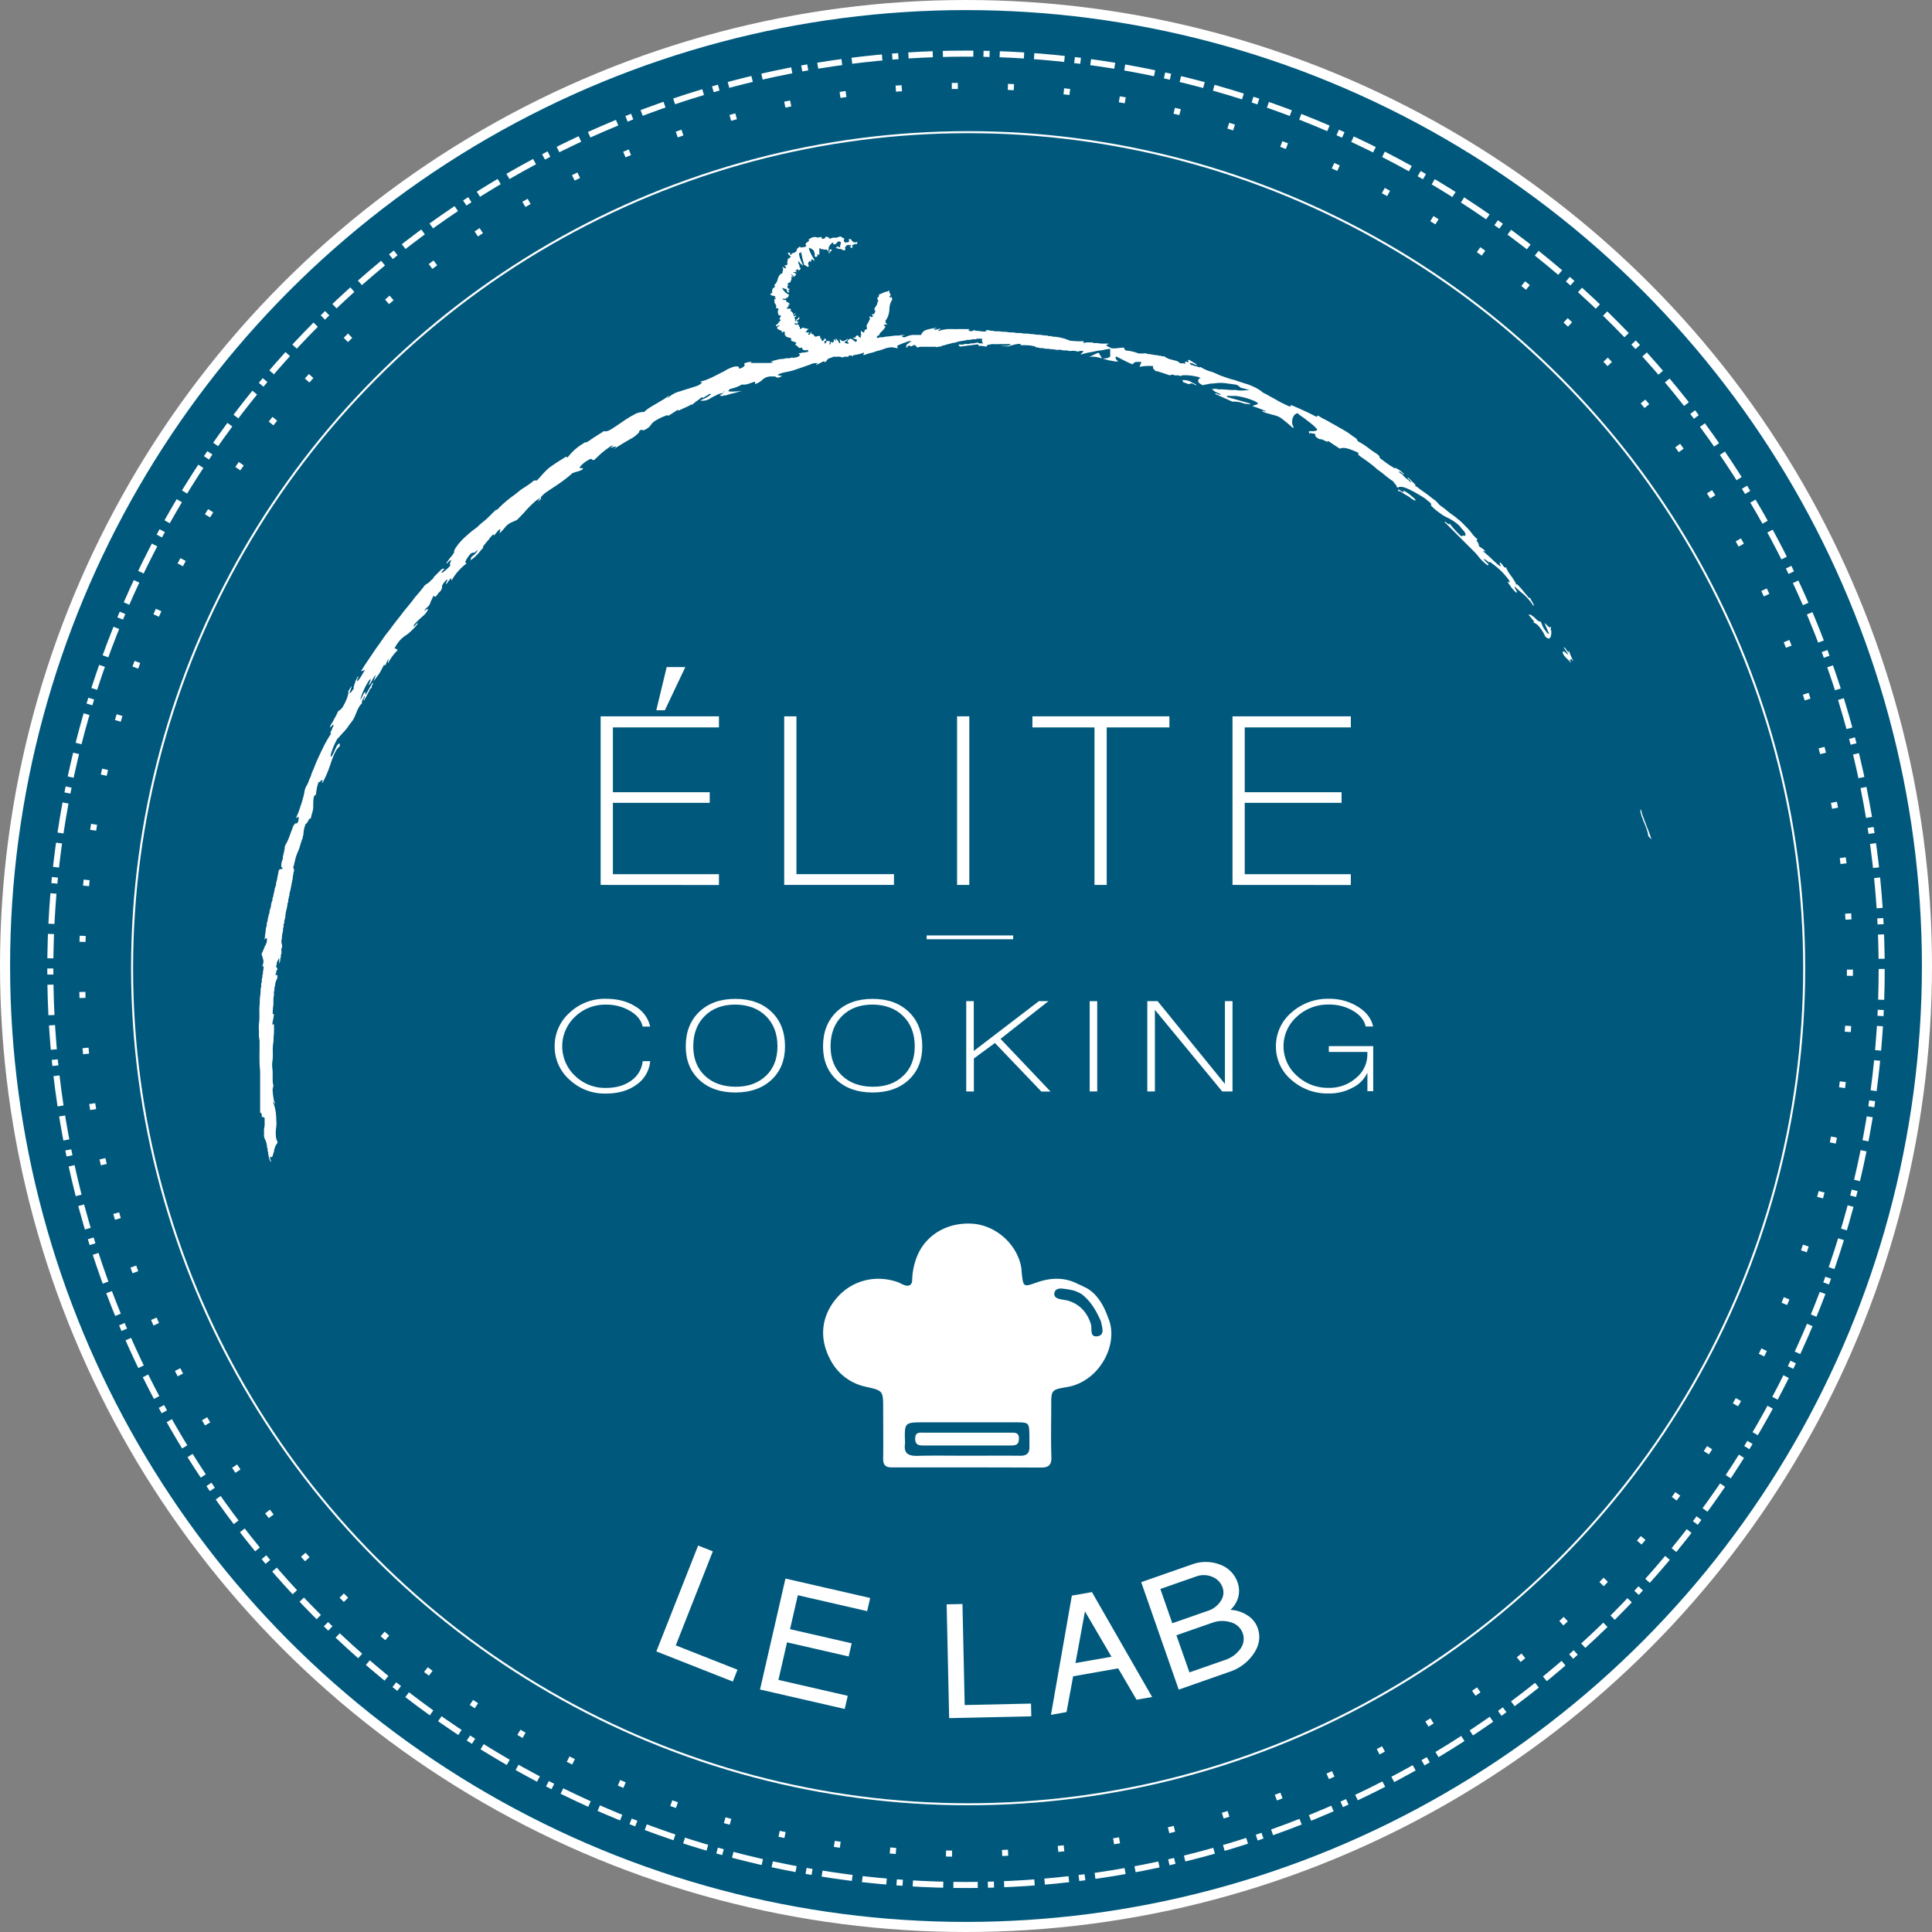 <svg xmlns="http://www.w3.org/2000/svg" viewBox="0 0 957.76 957.76"><rect x="0" y="0" width="957.76" height="957.76" fill="#808080" stroke="none"/><defs><style>.cls-1,.cls-6{fill:#00597d;}.cls-1,.cls-3,.cls-4,.cls-5{stroke:#fff;stroke-miterlimit:10;}.cls-1{stroke-width:5px;}.cls-2{fill:#fff;}.cls-3,.cls-4,.cls-5{fill:none;}.cls-4,.cls-5{stroke-width:3px;}.cls-4{stroke-dasharray:15.09 5.03 3.02 5.03 12.07 5.03;}.cls-5{stroke-dasharray:2.98 24.83 2.98 24.83 2.98 24.83;}</style></defs><g id="Calque_2" data-name="Calque 2"><g id="Calque_1-2" data-name="Calque 1"><g id="Calque_2-2" data-name="Calque 2"><g id="Calque_1-2-2" data-name="Calque 1-2"><circle class="cls-1" cx="478.88" cy="478.88" r="476.38"/><path class="cls-2" d="M325.38,818.66l20.71-52.48,7.29,2.88L335,815.67l30.59,12.07-2.31,5.87Z"/><path class="cls-2" d="M376.77,837.55l12.61-55,42,9.63-1.5,6.52-34.37-7.89-3.86,16.83,30.56,7-1.5,6.52-30.55-7-4.27,18.63,34.37,7.88-1.5,6.52Z"/><path class="cls-2" d="M470.53,851.73l-1.24-56.4,7.84-.17,1.1,50.09,32.88-.72.14,6.31Z"/><path class="cls-2" d="M521,850.11,531.36,791l9.95-1.74,29.84,52-7.72,1.35-9.11-15.55L532,831l-3.28,17.72Zm12.15-25.68L551,821.3l-13.15-22.48Z"/><path class="cls-2" d="M584.33,837.6l-18.59-53.27,25.11-8.77a19.66,19.66,0,0,1,13.77,0,14.33,14.33,0,0,1,8.89,8.88,12.53,12.53,0,0,1,.35,7.25,13.25,13.25,0,0,1-3.9,6.37,16.65,16.65,0,0,1,8.37,2.69,12.15,12.15,0,0,1,5.16,6.35q2.26,6.48-2.08,12.82a23.17,23.17,0,0,1-12,8.89Zm-3.18-32.9,17.72-6.18a11.69,11.69,0,0,0,6.21-4.74,7.37,7.37,0,0,0,1-6.78,8.81,8.81,0,0,0-5.14-5.32,10.84,10.84,0,0,0-8-.16l-17.71,6.19Zm8.5,24.36,17.72-6.18a15,15,0,0,0,7.42-5.35,8.38,8.38,0,0,0,1.3-7.83,8.66,8.66,0,0,0-6-5.49,14.25,14.25,0,0,0-9.19.27l-17.72,6.18Z"/><path class="cls-2" d="M387.85,148.13c.45.79,1.27.5,1.93.6.12.3-.39.33,0,.78a3.65,3.65,0,0,1,1.82,1.37c-.21.27-.55,0-.76.16s.11.24.16.36c-.14.65-.68,1-1.1,1.48.71.43,1.65-.28,2.25.52,0,.22-.35.3-.2.67l1.1,1c.15.28-.15.63.14.84a.78.78,0,0,1,.74-.28c0,.45-.76.49-.52,1.11.45.26.86-.65,1.34-.13-.19.31-.41.59-.86.49a6.77,6.77,0,0,0,.21,1.09c.26.46,0,.75-.12,1.14h.38c.26-.21.06-.48.18-.72a3.37,3.37,0,0,0,1.56-1.56c.26.29.06.64.14,1l-.81.69-.54.07c-.15.13-.1.27-.08.41.21.27.55,0,.79.17.22.52-.4.7-.38,1.12-.45,0-.81-.6-1.29-.18-.1.66.65.37.81.73.29.1.34-.32.61-.29.43,0,.52.52.89.68l-.29.33c.09.2.32.1.57.26v1c.2,0,.31.07.37,0,.62-.35,1.19-.92,1.95-.28.81-.14,1.49.39,2.28.37-1,.35-1,.35-1.29,1.34l-.3-.27c-.14.09-.15.23-.14.48a2.72,2.72,0,0,0,1.78,0l-.6,1.2c1.2.36,1.09-.86,1.59-1.33.22.33,0,.73.13,1.09h.63c.33.32.77.55.83,1.08.93.45,1.79-.35,2.71-.18.23.3.06.65.12,1s.45.06.57.31v.71c.39,0,.21.34.36.51a1.87,1.87,0,0,0,1.06-.65l-.26-.31c.36-.27.72,0,1.11-.16V169c-.23.29-.59-.06-.81.24-.17.47.47.61.26,1.2.86-.42.77-1.08,1-1.59.41.34.81.45,1.19,0,.28.2,0,.69.48.72-.2.47-.56.8-.24,1.24.79-.14.14-1.24,1-1.34l.5.5c.22-.26.24-.76.69-.63.23-.45-.6-.66-.1-1.07.55-.16.61.75,1.3.5l-.56-.67a.29.29,0,0,1,.38-.11,3.72,3.72,0,0,1,1.41,2,1.14,1.14,0,0,0,.73,0c-.07-.29-.34-.53-.23-.85s-.19-.47-.25-.75c.49-.23.68.41,1.1.39,0,0,0,.49.17.34.28-.34.44.1.64,0,.66-.35,1.47-.38,2.09-1.35a1.36,1.36,0,0,1-.89,1.42c-.32.15-.6.29-.56.78.64,0,1.2.57,1.87.36.19-.15.12-.29.12-.46l-.49-.17c-.34-.51.25-.83.27-1.3.4,0,.64-.32.9-.59.29.06.48.51.86.14.5.72,1.27,1,1.83,1.54.36,0,.47-.28.67-.46,0-.33.13-.71-.19-.79-.44-.3-.78-.15-1.1-.19-.16-.22-.49-.32-.43-.68.29-.49.37.41.64.1.55-.18.44-.91.95-1.14h.9c0,.72.65.83,1.15,1.09a.79.79,0,0,0-.19-1l.6-.22a3.24,3.24,0,0,1-.22-2.25,2.58,2.58,0,0,0,1.45.94c.35-.29.07-.7.21-1,.36-.48,1.14-.46,1.36-1.28a1.5,1.5,0,0,1,0-1.74c.48-.9.94-1.82,1.46-2.82-.15-.38-.69-.89.06-1.35l.29.45h1c.19-.26-.19-.25-.16-.42l.25-.31-.54-.21v-.43h1l.76-1.54c-.14-.33-.51-.09-.59-.41l.5-.18c0-.41-.42,0-.47-.31,0-.08-.08-.2,0-.26.31-.54.64-1.08,1-1.61.14-.23.39-.47.39-.7a2.36,2.36,0,0,1,.68-1.63c-.11-.42-.48-.19-.59-.43l.22-.24c0-.26-.34-.49-.24-.78l.83-.76c0-.53-.06-1,.33-1.08,1.41-.39,2.63-1.4,4.21-1.34l.19-.5a.52.52,0,0,1,.46.4,1.43,1.43,0,0,0,.53,1.39c.24.82-.59.91-.51,1.44.39.45.72,0,1.07-.06.25.29-.2.83.38.92a.64.64,0,0,1-.05.35,9.43,9.43,0,0,0-1.44,4.73,10.58,10.58,0,0,1-1.36,5c-.21.28-.41.56-.6.86a.46.46,0,0,0,.27.51l-.32.41,1,.74c-.63.4-1.41-.15-1.79.61.28.21.76.24.82.7a9.44,9.44,0,0,1-2.13,2.58,3,3,0,0,0-1,1.68c-1,.21-1,.21-1.12,1.14.4.09.81.23,1.17-.1a.4.4,0,0,1,.39-.1,8.32,8.32,0,0,0,2.89-.35,24.19,24.19,0,0,0,2.75-.26,23.42,23.42,0,0,1,3.92-.27,7.17,7.17,0,0,1,2.61-.21c0,.29-.2.21-.34.22a1.82,1.82,0,0,0-.57,0c-.16.06-.29.24-.43.36a1.84,1.84,0,0,0,1.67.48,9.38,9.38,0,0,1,4-1.15h3.93a3.92,3.92,0,0,1,3-2.61,24.89,24.89,0,0,1,4.52-.87c0,.49-.32.27-.49.31a2.72,2.72,0,0,1-.57,0v.51c1.08.24,2-.32,3.12-.52-.15.65-.95.52-1.09,1.07a.59.59,0,0,0,.67.06,5.66,5.66,0,0,1,2.21-.58c2.07-.49,4.14-.18,6.21-.24s4.2,0,6.29,0c.12.5-.38.11-.36.6s1,.07,1.28.59c.78-.39,1.46-1,2.3-.32,1.73-.13,3.42.61,5.21.19l-.31-.39a2.89,2.89,0,0,1,1.77-.05c.65.29,1.3.09,1.9.26,1.3.37,2.64.08,3.9.32s2.26,0,3.33.28,2.46,0,3.62.3,2.35,0,3.48.27,2.54.07,3.75.31c.89.17,1.78.06,2.62.26,1.16.28,2.35.07,3.47.31a10.17,10.17,0,0,0,2.33.22c.53,0,.92.39,1.47.33s.94-.21,1.33.25c.08.09.37,0,.56,0a23.39,23.39,0,0,1,7.85,1.85,1.17,1.17,0,0,0,.51.16,48,48,0,0,0,5.49.29h1.07c.43.38,0,.51-.11.74a.29.29,0,0,0,.37.11c1.38-.53,2.8-.17,4.2-.28.67.49,1.45.25,2.18.28a20.09,20.09,0,0,0,3,.32,17.13,17.13,0,0,1,3.12.07,6.09,6.09,0,0,0-1.52.73c.7.72,1.73.85,2.54,1.48a13.17,13.17,0,0,0,3.2-.06,30.1,30.1,0,0,1,3-.26c.38.43.39,1,.88,1.41a22.11,22.11,0,0,1,6.27,1.41,2,2,0,0,0,.68.08h1.87a3.68,3.68,0,0,1,2.08.19c.68.41,1.32-.19,1.85.38.76-.15,1.46.29,2.18.25.91-.05,1.71.47,2.61.34.17,0,.31.31.6.28a9.73,9.73,0,0,1,1.08,0,9.13,9.13,0,0,0,2.92,1.47c1,.26,2,.47,3,.77a4.33,4.33,0,0,1,1.94,1.2c.88.07,1.79-.19,2.62.33.12-.4-.47-.64-.09-1s1,.08,1.49.16c.46-.48-.38-.68-.08-1.07.09-.16.25-.09.38-.09a.62.62,0,0,1,.4.08c1,.63,2,1.22,3,1.85a.9.9,0,0,1,.49.74,14.25,14.25,0,0,1-1.63-.77c-.52-.32-1.17-.05-1.68-.63-.24.78.37.93.6,1.31.85-.15,1.53.54,2.32.55s1.42.81,2.31.39a21.24,21.24,0,0,0,4.48,2.09c2.32.54,4.33,1.84,6.56,2.56,1.69.54,3.34,1.23,5.08,1.61.91.2,1.78.56,2.67.85,1.48.48,3,1,4.44,1.42a15.45,15.45,0,0,1,1.85.73,22.28,22.28,0,0,1,4.6,2.44c.1.08.28.08.35.17.79,1,2,1.27,3,1.87,1.61,1,3.3,1.79,4.9,2.76,1.82,1.11,3.8,1.93,5.7,2.88a1.89,1.89,0,0,0,1,.06c.15-.09.1-.25.14-.38s.12-.11.2-.18c4.2,1.77,8.36,3.63,12.4,5.76.43,0,.5-.57.91-.58a23.55,23.55,0,0,0,2.29,1.42c1.53.73,3,1.57,4.46,2.4,2.37,1.35,4.76,2.66,7.1,4.07,1.48.89,2.81,2,4.23,2.93a3.23,3.23,0,0,1,1.47,1.66c0,.19.31.35.51.45a37.45,37.45,0,0,1,4.67,3,50.49,50.49,0,0,0,4.44,3.11,6.23,6.23,0,0,1,1.25,1.21,1.18,1.18,0,0,0,.49,1.07c1.14.84,2.25,1.72,3.41,2.53s2.42,1.55,3.66,2.34l.36-.26a14.51,14.51,0,0,1,4.16,3c-.16.26-.36.23-.53,0a5.61,5.61,0,0,0-1.94-1.28,1.62,1.62,0,0,0,.81,1,5.29,5.29,0,0,1,1.58,1.36c1,1.14,2.44,1.89,3.41,3.11.25-.29.14-.46,0-.64l-1.53-1.53c.29-.31.48-.09.69.12l3.26,3.26c.12.18-.12.19-.15.31,0,.52.59.45.88.69,1.45,1.18,3,2.25,4.53,3.32s2.76,2.23,4.25,3.21a10.36,10.36,0,0,1,1.73,1.71,9.22,9.22,0,0,0,2.14,1.8,19.2,19.2,0,0,1,2,1.6c1,.76,1.93,1.58,3,2.27,1.33.9,2.52,2,3.78,3a36.53,36.53,0,0,1,2.66,2.62,32.55,32.55,0,0,1,3.58,4.11,22.39,22.39,0,0,0,2.41,2.46c-.11.25-.48,0-.58.44.45.79,1.28,1.55,1.16,2.73.92,1,2.37,1.4,3.13,2.62-.34.37-.48-.06-.7-.17-.33.31-.09.58.15.68.68.29,1.06.9,1.61,1.33,1.47,1.13,2.65,2.57,4.07,3.72a9.84,9.84,0,0,0,2.66,2c0-.61-.51-1-.58-1.52l.42-.46,2,2.56c.3.07.42-.1.55-.24.06.05.15.09.18.15a18.23,18.23,0,0,0,2.55,4.26c.78,1,1.41,2.2,2.16,3.27.19.27.13.52.19.79s.44.08.7.14a36.36,36.36,0,0,1,3.75,4.28,16.46,16.46,0,0,1,1.62,1.92.67.67,0,0,0,.88.37l.06,0a15.67,15.67,0,0,0,1.45,2.63,3.1,3.1,0,0,1,.36,1.37c-.55,0-.47-.58-.7-.87a31.87,31.87,0,0,0-4.19-4.72,55.29,55.29,0,0,1-4.51-4c-.06,1.28,1,1.86,1.11,2.9-.14.2-.34.2-.53,0a15.5,15.5,0,0,1-2.92-3.39c-.28-.55-.82-1-1.11-1.55v-.39l.71.57c.49-.94-.3-1.49-.71-2.06a34.55,34.55,0,0,0-4.67-5c-1.31-1.19-2.77-2.21-4.14-3.28l-.46.34a10.31,10.31,0,0,0-2.66-1.87c.52,1.4,2,1.88,2.42,3.09a.7.7,0,0,1-1-.24,22.06,22.06,0,0,1-3.72-3.57,26,26,0,0,0-2.49-2.86l-13.61-13.61c-.34-.33-.7-.63-1-.95.3-.29.51-.23.66,0,.41.59,1.16.68,1.57,1.31l.25-.7a45.06,45.06,0,0,0,5.79,6.4c.39,0,.59-.47,1-.31a3.35,3.35,0,0,0,1,0,1.32,1.32,0,0,0,.1-.83c-.35-1.29-1.32-1.93-2-2.81a9.9,9.9,0,0,0-1.67-1.87,25.12,25.12,0,0,0-5.44-3.5,20,20,0,0,1-3.89-2.41,24.66,24.66,0,0,1-4.22-3.68l.31-.34a3.59,3.59,0,0,0-1.12-1.38c-.83-.55-1.53-1.32-2.39-1.88a78,78,0,0,0-7-4,17.4,17.4,0,0,0-3.33-1.33,5,5,0,0,0-2.6,0v.13c-.69,0-.91-.35-.86-1a9.67,9.67,0,0,1-1.33-1.59,2.91,2.91,0,0,0-1-.91c-1-.66-1.93-1.39-2.87-2.13a43.86,43.86,0,0,0-3.57-2.79,15.41,15.41,0,0,1-1.7-1.42,80.53,80.53,0,0,0-7.16-5.33c-.47-.32-.83-.73-1.29-1v-1.07c-1.15-.47-2.28-1-3.44-1.41a12,12,0,0,0-2.68-.8,4.84,4.84,0,0,0-3.05.21c-1.79-1.17-3.6-2.34-5.39-3.55a1,1,0,0,0-.64-.18l-.15.34a13.9,13.9,0,0,1-2-.9,2.9,2.9,0,0,0-1.73-.37c-.86-.49-1.74-.74-2.24-1.73v-.65c-.63-.82-1.72-.17-2.33-.81-.22.09-.28.19-.28.35s-.07.16-.13.28c-.12-.49-.62-.82-.35-1.43,1.29-.12,2.67.2,3.93-.46v-.61c-.68-.68-1.36-1.43-2.12-2.08-1.09-.91-2.25-1.74-3.36-2.63-1.35-1.09-2.9-1.94-4.17-3.17a3.38,3.38,0,0,0-2,1.57,5.46,5.46,0,0,0-.64,2.16,4.69,4.69,0,0,0,.82,3.35c-.21.22-.47.06-.67.11a69.55,69.55,0,0,0-5.68-4.74,9.68,9.68,0,0,0-2.9-1.29c-1.37-.39-2.75-.75-4.12-1.15a7.44,7.44,0,0,1-2.38-1c.66-.49,1.28.45,2,.06-1.13-.54-2.23-.94-3.33-1.36s-2.23-.79-3.41-1.2c.87-.65,2-.44,2.79-1.36-1.39-1.23-3.11-1.64-4.69-2.25a32.85,32.85,0,0,0-5-1.22c-1.84-.4-3.67-.1-5.58-.29l-.27.57,11.57,3.26c.07.25-.21.27-.26.44-.25.16-.26-.22-.42-.2a7.86,7.86,0,0,1-3.48-.63,14.44,14.44,0,0,0-4.67-.53h0l-8.62-3.86c.57-.51,1.11,0,1.48.19a2.74,2.74,0,0,0,1.65.06c-.77-.33-1.55-.62-2.3-1a5.4,5.4,0,0,1-2-1.33c-.09-.12-.32-.13-.48-.27,1.07,0,2.14-.36,3.23.1A3.26,3.26,0,0,0,605,193c2.5,0,5,.5,7.49.29,2.33.63,4.69.09,7.06.13-1.21-.33-2.4-.72-3.63-1a2.46,2.46,0,0,1-1.44-.68,3.46,3.46,0,0,0-2.28-1.12c-1.41-.21-2.82-.38-4.22-.59a26.16,26.16,0,0,0-3.19-.22c-1.45,0-2.88.31-4.33.35-1.11,0-2.2.54-3.36.52-.22,0-.31.37-.61.29a4.91,4.91,0,0,1-2.48-1.61v-1.14c.39-.25.51-.86,1.28-.67a4.06,4.06,0,0,0-2.23-.87,23.51,23.51,0,0,0-6.79-.63c-.41,0-.65.3-1,.33-.62,0-1.11-.41-1.75-.34a2.47,2.47,0,0,1-1.65-.16,1.39,1.39,0,0,0-1.34,0,1.27,1.27,0,0,1-1.17,0c-1.88-.65-3.79-1.26-5.69-1.86a2.24,2.24,0,0,0-.73,0l-1.32-1.4v-1.14a24.2,24.2,0,0,0-6.74.38c.38-.93.65-1.61,1-2.36a4.47,4.47,0,0,0-1.46-.07H563a4.08,4.08,0,0,0-1.57,1.19c-2.43-.95-4.71-2.23-7.06-3.38-.38-.19-.75-.57-1.36-.31a2.08,2.08,0,0,0,1.44,2.08c-1.32.49-2.58-.06-3.79-.22s-2.42-.61-4-1c1.51-.15,2.71-.22,3.7-1V173c-1.63-.08-3.2.59-4.86.72s-3.2.6-4.81.88a32.4,32.4,0,0,0-4.77,1.12c-.1-.09-.15-.12-.16-.16s.06-.07.09-.1l1.42-1.42c-.9,0-1.69-.3-2.49.16a.85.85,0,0,1-.68.05,6.88,6.88,0,0,0-3.34-.24c-.86,0-1.63-.3-2.46-.33a4.55,4.55,0,0,1-2.34-.26,1.54,1.54,0,0,0-.85,0c-1.51.2-3-.47-4.48-.29-.88-.47-1.89-.06-2.74-.34a6.18,6.18,0,0,0-2.05-.22c-.7,0-1.31-.55-2.06-.24l-.27-.37c-2.63-1-5.16-.81-7.77-.84l.4-.44a.7.7,0,0,0-.24-.13c-1.88-.23-3.6.53-5.38.89-.15,0-.24.26-.47.26a23.24,23.24,0,0,1-4-.25h3a2.88,2.88,0,0,0,2.09-.87H497.2c-1.72,0-3.45.06-5.17,0-.77,0-1.43.34-2.18.33-.46,0-.49.48-.64.8-1.27.29-2.47-.61-3.78-.13l-.71-.89-9,1.15A.88.88,0,0,0,475,171c.06-.06.11-.17.16-.17a6.84,6.84,0,0,1,1.43,0c.78.15,1.43-.34,2.19-.33s1.5.24,2.18-.26h.28a9.41,9.41,0,0,0,2.48-.24,1.72,1.72,0,0,1,1.76.21c.16.14.55,0,.84,0s.7-.11,1,.29c-.11-.9-1.07-1.58-.17-2.6-1.21.17-2.32-.33-3.4.28-.1.07-.28,0-.42,0-1.23-.15-2.39.48-3.62.29-2.07.6-4.29.54-6.3,1.44a5.18,5.18,0,0,0-2.13.4l-2.1.5a7.44,7.44,0,0,1-2.07.54c-.82.71-1.94.35-2.83.79a2,2,0,0,0-1.29-.22h-5a7.37,7.37,0,0,0-3.26.38l-1-1.15a1.27,1.27,0,0,0-1.35.28c-.38.26-.87.33-1.05.17-.64-.56-1.09,0-1.65.15l.26.3c-.19.32-.48.11-.73.13,0-.09-.13-.21-.1-.24.27-.33.24-.77.39-1.19.9-.36,1.43-1.35,2.48-1.55-1.4-.43-2.54.43-3.76.75a24.34,24.34,0,0,0-3.4,1.46,1.11,1.11,0,0,0,0,.72l.52.18c-.09.08-.14.17-.21.18-1,.22-1.91-.29-2.9-.32a11.13,11.13,0,0,0-3.74.71,29,29,0,0,1-3.16,1c-1.11.23-2.11.73-3.22,1a15.6,15.6,0,0,0-3.06.91,2.15,2.15,0,0,1-1.18.12c0-.42.75-.48.38-1.11a19.53,19.53,0,0,1-5.05,1.23l-.51.53c-.32.07-.46-.43-.86-.31a.6.6,0,0,1-.77-.29c-.17.33-.27.69-.56.86-.85.12-1.71-.19-2.5.29a1,1,0,0,1-.71,0c-1.37-.57-2.8-.11-4.15-.3a4.64,4.64,0,0,1-1.52.64,2.89,2.89,0,0,0-1.39.76c-.4.35-.52,1-1.07,1.21-.33,0-.66,0-.79-.33-1.34.57-2.47,1.33-3.82,1.82.1-.59.55-.55.81-.75-.06-.05-.11-.14-.18-.16a6.89,6.89,0,0,0-3.46.66c-2.8,1-5.58,2-8.41,2.92-.94.3-1.91.5-2.87.73a18.06,18.06,0,0,0-4.27,1.13,6.32,6.32,0,0,0-.68.47,5.35,5.35,0,0,0,2.31.37c-1.58.93-2.26,1.35-3.54.33h-2.15a6.12,6.12,0,0,0-4.09,1.6,9.79,9.79,0,0,1-3.53,2.15c-.32-.35,0-.78-.27-1.16-2.14.56-4.15,1.83-6.45,1.4a17.84,17.84,0,0,1-5.26,2.08,1.76,1.76,0,0,0-1.44,1.29c2.24.36,4.44-.08,6.65-.07a25.75,25.75,0,0,0-3,.74c-1.16.34-2.36.54-3.51.92a7.1,7.1,0,0,1-2.36.53c-.14,0-.36-.06-.42,0-.59.63-1.08,0-1.64-.11.56-.41,1.27-.52,1.74-1.08a1.46,1.46,0,0,1,.93-1.11c-.33.13-1.07.18-.93,1.11a7.15,7.15,0,0,0-3.37,1,26.67,26.67,0,0,0-3.53,1.9,6.75,6.75,0,0,1-4.49.74c1.93-1,3.9-1.57,5.34-3.18a.88.88,0,0,0-1,.09c-1,.66-2.07,1.23-3,1.81-.31,0-.39-.39-.71-.28-1.41,1.34-3.24,2.24-4.61,3.7l-.29-.24c-2,1.18-4.24,2-6.35,3.08a.79.79,0,0,0-.74-.23l-4.41,2.82a.89.89,0,0,0-1-.16,29.09,29.09,0,0,0-5.76,2.77,6.92,6.92,0,0,0-1.74,1.63,7.16,7.16,0,0,1-2.83,2.52c-.68.4-1.27.64-1.91.14a2.89,2.89,0,0,0-1.3.75v.56a15.73,15.73,0,0,1-4.74,3.55c-2.54,1.52-5.13,2.94-7.55,4.66h-.11l1.08-1.08c-1.09-.27-1.79.52-2.71.47.17-.58.9-.46,1.14-1a2.11,2.11,0,0,0-1.68.64,47.66,47.66,0,0,0-4.17,3.17c-1.21,1.07-2.32,2.21-3.54,3.3h-.83l-.65-.6c-2.05.62-5.09,3-5.82,4.52.53.26,1.12,0,1.68.18.12.49-.21.6-.54.81a12.31,12.31,0,0,1-3.28,1.1c-.38.11-.69.54-1.13.33a66.81,66.81,0,0,1-8.19,6.31c-1.91,1.27-3.86,2.51-5.72,3.85a17.17,17.17,0,0,0-2,2c-.15.44.27.48.25.63l-1.44,1.37c-.07-.52.47-.92.87-1.44-.72-.29-.85.72-1.43.61a50.06,50.06,0,0,0-6,5.83c-1.15,1.32-2.41,2.52-3.6,3.8-.57.62-1.15.71-2.22,1.22a10.71,10.71,0,0,0-3.14,1.81c-1.12,1.09-2,2.43-3.13,3.45-.16.14-.24.39-.64.4a2.67,2.67,0,0,0,.29-1.9c-1.27.75-1.89,2.11-2.92,3.07-.26-.06-.14-.29-.22-.43-.61.25-.59.26-.83.54a11.1,11.1,0,0,1-.88.93c-.31.29-.39.7-.69,1a39.21,39.21,0,0,0-2.63,3.22c-.13.17-.61.5-.09.93-1.2.93-1.91,2.27-3,3.29a17.45,17.45,0,0,1-3.39,2.91c.26-.82.15-1.52,1-2.1a7,7,0,0,0,2.38-2.56c.1-.2.14-.33,0-.45L235.23,274a2.34,2.34,0,0,0-2.43,1.14,10.93,10.93,0,0,0-2.16,3.52c0,.25.42.35.58.72a26.87,26.87,0,0,0-7.33,8.37c-.35-.29,0-.72-.2-1s-.11-.1-.21,0a13.41,13.41,0,0,0-1.93,2.51c-.06.1-.19.16-.29.26-.49-.88.87-1.44.35-2.29a9.73,9.73,0,0,0-2.47,3.12,3.66,3.66,0,0,1-1.43,3.29c-.71.69-1.05,1.68-2,2.21-.36,0-.46-.37-.74-.54-.05,0-.13.08-.16.14-.22.49-.42,1-.64,1.46a12.22,12.22,0,0,0-.87,2,4,4,0,0,1-1.25,1.92,7.59,7.59,0,0,0-1.79,2c.81-.34,1.18-.92,1.8-.93,0,.07.17.18.15.21a9,9,0,0,1-2.19,3,48.44,48.44,0,0,0-4.23,4,2.11,2.11,0,0,0-.78,1.63l1.89-1.89c.23.24.13.4,0,.62a25.81,25.81,0,0,1-3,3.23,16,16,0,0,1-2.89,2.37,14.83,14.83,0,0,0-4.62,4.93c-.29.45-.56.92-.84,1.39.18.27.53,0,.76.17s.32.49.65.52c.13.47-.24.68-.51.93a23.59,23.59,0,0,0-4,5.66c-.52-.67.42-1.28.07-2a21.53,21.53,0,0,0-1.46,3.16.59.59,0,0,1-.62-.37c-.84,1.5-1.51,3-2.38,4.36s-2,2.62-2.92,4l1.19-3.27c-1.54,1.44-2,3.52-3.48,5.19.06-1.22,1-2.07.83-3.2-.75.62-1.61,2-3.12,5a33.75,33.75,0,0,0-2,5.44,8.61,8.61,0,0,0,1.16-1.93c.39-.68.56-1.52,1.32-2,.27.45-.06,1,.21,1.4,1.14-2,2.28-4,3.47-6.14.51,1-.82,1.63-.38,2.46-.23.31-.42.58-.76.57a63.71,63.71,0,0,1-3.19,6c-.5-.87.87-1.43.3-2.38-.39,1.3-1.49,2.25-1.26,3.69a8.6,8.6,0,0,0-2,2.91c-.5.94-.83,2-1.28,2.92a13.83,13.83,0,0,1-1.45,2.84c-.65.83-1.32,1.64-1.89,2.53a22.93,22.93,0,0,1-2.73,3.33c-.93,1-1.78,2.06-2.74,3a5.7,5.7,0,0,0-.85,1.5,27.32,27.32,0,0,0-2.12,5.16,6.58,6.58,0,0,0-.46,2.24c.73-.09.87-.76,1.11-1.21.66-1.21,1.13-2.51,1.78-3.72a2.68,2.68,0,0,1,1.64-1.63v1.42c-1.72,1.34-2.55,3.38-3.36,5.39-.41,1-.79,2.07-1.13,3.13s-.74,2.09-1.1,3.13a53.67,53.67,0,0,1-2.68,5.94.88.88,0,0,1-.55.55c-.13-.5.6-.92.08-1.44-.63.17-.88.81-1.43,1.13l-.27-.23a21.26,21.26,0,0,0-1.32,6.2l-1,1c-.57,2.1-.32,4.14-.44,6.16a15.92,15.92,0,0,1-.68,2.72c-.19.74-.36,1.48-.54,2.26-.17.11-.15-.18-.49-.1-.71.59-.81,2-2,2.7a14.8,14.8,0,0,0-1.12,5.17c0,.56-.5,1-.3,1.6a41,41,0,0,0-1.58,4.81c-.6,1.81-1.53,3.49-2,5.36-.25,1.05-.52,2.09-.76,3.14a1.16,1.16,0,0,1-.14.66,1.2,1.2,0,0,0-.06,1.32c.34.52.08,1,.19,1.51-.61.51,0,1.39-.56,1.93-.09.09,0,.37,0,.56a14.9,14.9,0,0,1-.49,2.81c-.13.67-.25,1.34-.38,2a28.56,28.56,0,0,1-.79,3.41c-.17.52.17,1.14-.35,1.57.21.82-.49,1.53-.28,2.32.12.45-.25.67-.31,1a26.3,26.3,0,0,1-.8,4.12c-.21.65-.18,1.44-.33,2.17a7,7,0,0,1-.4,2.12c-.4.66.16,1.41-.43,2-.19.2-.07.74,0,1.12s-.34.62-.31,1c.08,1.72-.73,3.35-.56,5.08a4.24,4.24,0,0,0-.06,2.79,2.92,2.92,0,0,1-.2,2.33c-.14.19,0,.56,0,.84-.08.65.2,1.31-.18,1.94s.2,1.32-.38,1.85a5.38,5.38,0,0,1-.54,2.68v-2.5l-.2-.05a15.12,15.12,0,0,1-.83,1.66c-.36.58,0,1.23-.4,1.86s.54,1.19.54,1.68-.34.64-.58,1c.36.68-.54,1.34-.24,2.1.37.14.49-.11.67-.24,0,0,.1.07.1.1a4.84,4.84,0,0,1-.12,1.93,7.62,7.62,0,0,0-1,3.61c-.58.73-.1,1.63-.43,2.41s0,1.72-.17,2.52c-.44,1.64,0,3.31-.31,4.91a30.54,30.54,0,0,0-.25,3.94l.6.21c-.1,1.68-.64,3.31-.81,5,.31.26.46-.13.79-.18a39.81,39.81,0,0,1-.06,5.57c-.19,1.27,0,2.53-.24,3.77-.49,2.78-.06,5.58-.32,8.35a15.27,15.27,0,0,0-.2,3.76c.4,2.5.12,5,.27,7.5,0,.68.49,1.4.23,2a6.25,6.25,0,0,0-.22,2.91,34.63,34.63,0,0,0,.56,4.07,2,2,0,0,0,.44.81c.24.28,0,.53,0,.83l-.53-1.1c-.35.18-.21.51-.13.72a23.09,23.09,0,0,1,1.17,4.84,29.06,29.06,0,0,1,.21,3.49,15.22,15.22,0,0,1,0,3.44,18.33,18.33,0,0,0-.23,3.77,8.46,8.46,0,0,0,.83,3.67,2.26,2.26,0,0,1,0,.52,8.16,8.16,0,0,0-1.72,4.22c-.15.75-.56,1.41-.64,2.19,0,.27-.43.49-.57.65-.4.16-.5-.15-.8-.24-.07.9.45,1.65.53,2.48-.25.2-.37-.11-.39-.18-.2-.87-.78-1.64-.73-2.58,0-.51-.45-.93-.29-1.46s-.3-.85-.3-1.32.17-1-.28-1.46a7.81,7.81,0,0,0-.57-3.06.61.61,0,0,0-.09-.4,5.14,5.14,0,0,1-.78-3.56,11.7,11.7,0,0,1,.05-2.71c.46-1.65.07-3.28.26-4.82-.31-.43-.74-.48-1-.71l-.45.35a4.14,4.14,0,0,0-.38-2.4l-.3.27c-.14-.09-.14-.23-.14-.37V530.91c-.58-5.08-.17-10.17-.29-15.26a13.12,13.12,0,0,1-.28-4.19,24.08,24.08,0,0,1,0-4.16c.46-3,0-6.07.3-9.08.15-1.5,0-3,.29-4.47a19.67,19.67,0,0,0,.22-3.34c0-.6.4-1.11.32-1.75a2.35,2.35,0,0,1,.25-1.76c.1-.12,0-.37,0-.56a3.66,3.66,0,0,1,.26-1.76c.24-.47-.22-1.14.31-1.6v-.14c-.16-1.31.57-2.57.23-3.92-.22-.17-.22.21-.43.19-.36-.47.5-.79.2-1.25a2.82,2.82,0,0,0,.09-2.24,10.3,10.3,0,0,0-.64-2.18,1,1,0,0,1,0-.82c.74-1.37,1.16-2.88,1.9-4.25a4.76,4.76,0,0,0,.55-3.28c-.54-.15-.64.37-1,.53a.31.31,0,0,1-.13-.37c.06-.16.29-.32.27-.45-.18-1.14.34-2.21.3-3.34a10.24,10.24,0,0,1,.5-2.52,3,3,0,0,0,.06-1.11c-.09-.43.31-.64.33-1a20.68,20.68,0,0,1,1-4.32c.15-.56-.18-1.26.42-1.69-.1-.57.31-1,.33-1.6a7.59,7.59,0,0,1,.66-2.73c.27-.61-.14-1.34.45-1.83a16.69,16.69,0,0,1,.63-3.05,7.1,7.1,0,0,1,.8-2.82c-.16-1.22.5-2.3.62-3.49s.51-2.11.56-3.22c0-.36.33-.71.45-1,.39-.36.74-.16,1.07-.23a.54.54,0,0,0,.46-.65c0-.37-.44-.06-.56-.38a7.45,7.45,0,0,1,.52-3.43,5.1,5.1,0,0,0,.28-1.73c0-.67.49-1.22.34-1.89.61-.47,0-1.31.54-1.79a.15.15,0,0,0,0-.13c-.19-1.33.61-2.31,1.14-3.41a28.53,28.53,0,0,0,1.43-3.43c.41-1.22.93-2.4,1.33-3.61a4.54,4.54,0,0,1,1.42-2.22l.9-.05A4.62,4.62,0,0,0,148,405c-.53-.13-.63.38-1,.52a.28.28,0,0,1-.12-.37,37.32,37.32,0,0,0,2-5.21,39.1,39.1,0,0,0,1.29-4.2,21.22,21.22,0,0,0,.75-3.15,8.27,8.27,0,0,1,1.23-3.36,12.21,12.21,0,0,0,1-2.32c.25-.83.76-1.5,1-2.34a17.81,17.81,0,0,1,1.14-3c.67-1.5,1.18-3.06,1.86-4.54,1-2.17,2-4.35,3.06-6.5a54.62,54.62,0,0,1,3.94-6.84.65.65,0,0,1-.24-.89.44.44,0,0,1,.08-.11c.58-.81.71-1.82,1.22-2.66a.72.72,0,0,0-.06-.86l-1.61,1.6a5,5,0,0,1,.95-2.18c.61-.9,1-1.88,1.54-2.82a19.44,19.44,0,0,0,1.27-2.49,2,2,0,0,1,1-1.15,5,5,0,0,0,1.91-2.22,23.53,23.53,0,0,0,1.88-4c.29-.73.4-1.55.69-2.3a.5.5,0,0,0-.26-.62l1.64-2.84c.21,1.31-.89,2.29-.78,3.55.94-.53,1.19-1.54,2-2.16-.31-1.43.71-2.62.85-4,.56-.65.65-1.58,1.28-2.18.52.43-.33.63-.13,1-.48.37-.22.84-.34,1.51,1.78-1.72,2.53-3.79,3.92-5.73l-2,.63c.68-1.1,1.25-2.05,1.86-3q2.45-3.66,4.91-7.31c.84-1.24,1.74-2.44,2.61-3.66,1.15-1.63,2.22-3.33,3.48-4.87,1.05-1.28,2-2.62,3-3.95,1.46-2,3.08-3.86,4.54-5.86.89-1.22,1.93-2.37,2.88-3.57s1.95-2.3,2.8-3.56a18.7,18.7,0,0,1,1.5-1.83c1.3-1.5,2.57-3,3.75-4.63a5.2,5.2,0,0,1,1.63-1.28,7.57,7.57,0,0,0,1.67-1.47c.5-.55,1.25-.89,1.46-1.69,0-.12.18-.21.29-.31,1.08-1.09,2.15-2.18,3.25-3.25a1.62,1.62,0,0,1,1.55-.59c.3.76-.61.45-.66.85s-.46.66-.73,1.05a1.17,1.17,0,0,0,1.21-.43,20.19,20.19,0,0,0,3.32-3.08c-.58-.92.21-1.71.4-2.66-1,.18-1.48,1.1-2.18,1.63a.32.32,0,0,1-.12-.42c.83-.87,1.38-2,2.21-2.83a16.61,16.61,0,0,0,1.44-2s.07-.08.07-.12c-.09-1.34.79-2.27,1.45-3.27a17,17,0,0,1,1.74-2.15,30.83,30.83,0,0,1,3-2.94,48.72,48.72,0,0,1,4.39-3.59,11.59,11.59,0,0,0,1.69-1.44c.94-.92,2-1.75,3-2.57,2-1.65,3.7-3.65,5.64-5.38l.27.27,1.66-1.67a54.6,54.6,0,0,1,6.72-5.61c.92-.68,1.83-1.4,2.71-2.13,1.35-1.1,2.86-1.94,4.26-2.93a30.25,30.25,0,0,0,3.08-2.32h1.44c2.23-2.28,4.15-4.9,6.77-6.8s5.1-3.37,7.56-4.94c.43-.11.45.35.74.25a.9.9,0,0,0,.24-.12c.62-.63,1.17-1.34,1.76-2a27.42,27.42,0,0,1,6-4.78,2.29,2.29,0,0,1,1.62-.59c.49.09.55-.67,1.06-.57,2.14-1.66,4.52-3,6.77-4.45a3.25,3.25,0,0,0,.42-.41h.27c1.67.26,3-.58,4.3-1.41,2.39-1.54,4.71-3.19,7.09-4.75a34.24,34.24,0,0,1,3.24-1.88,9.07,9.07,0,0,1,5.28-1.49,18.13,18.13,0,0,1,3.86-2.82c1.58-1,3.23-1.91,4.84-2.89a16.81,16.81,0,0,0,2.61-1.72c.06.48.43.21.68.3A13.27,13.27,0,0,1,337.1,194c2.73-.94,5.52-1.71,8.26-2.63a6.53,6.53,0,0,0,2.61-1.65c-.14-.63-.66-.11-.85-.45.05-.06.09-.16.14-.17a14.7,14.7,0,0,0,3.31-1c2.65-1,5.11-2.46,7.67-3.67.93-.44,1.76-1.08,2.69-1.5,1.6-.71,3.2-1.51,4.95-1.24.56.26.44.76.52,1.15,1.9-.68,1.9-.68,2.81-1.67.1-.29-.26-.37-.29-.7s.21-.41.38-.45a9.08,9.08,0,0,1,3.3-.63c0,.44-.39.12-.46.36,0,.06.07.18.1.18h9.49c.65,0,1.18-.48,1.86-.35-.42-.39-.91-.11-1.53-.33a15.23,15.23,0,0,1,2.66-.75,12.2,12.2,0,0,1,3.93-.58c1-.63,2.29,0,3.37-.55.38-.19,1,0,1.42,0,1.15-.19,2.36-.26,3.09-1.34,0-.43-.43-.53-.63-1,.91.22,1.64-.36,2.48-.27s1.51-.52,2.29-.26c.3-.32-.19-.35-.14-.59a.51.51,0,0,0-.07-.54c-.63.44-1.35.13-2,.25-.49-.35-.92-.7-.8-1.39a2.7,2.7,0,0,1-1.61.2,5.25,5.25,0,0,0-1.8-1.51c.23-.27.2-.69.57-.93-.76-.63-1.78-.6-2.63-1.12v-1.2l-2.52-.77c0-.36-.32-.59-.63-.9v-1.46c-.65-.39-1,.13-1.3.44-.24-.23-.09-.49-.14-.71-.6-.73-1.67-.7-2.29-1.43v-.57c.2-.49.92-.38,1.12-1-.64-.2-1,.56-1.57.49-.25-.2-.06-.47-.16-.68,1.19-.39,1.36-1.74,2.44-2.35l-.7-.52c.07-.68.74-1.05.55-1.78-.25-.3-.67,0-1-.16-.08-.57-.37-1.08-.41-1.69s.53-1,.26-1.63c-.28-.25-.71.07-1.06-.19v-1.35c-.33-.44-.41-1-.85-1.22V148a4.67,4.67,0,0,0,.49.27.4.4,0,0,0,.25-.06c0-.37-.45-.41-.5-.77,0-.2.15-.3.34-.52-.68,0-1.19-.49-1.89-.36-.26-.32-.77-.49-.75-1,.24-.24.25.05.49.07.13-.22.22-.66.66-.65-.87-.86.43-1.6,0-2.44.31.14.43.39.72.28s0-.55.2-.78l.5-.18c-.09-.3-.46-.07-.56-.33v-.28a5,5,0,0,0,1.67-2.9,5.4,5.4,0,0,1,1.6-2.67l.64-.07c.27-.34-.06-.77.22-1.08s.07-.83.19-1.22-.43-.61-.23-1.12c.25.21.47.53.7.55s.48.53.94.21c.16-.58-.69-.91-.53-1.52.26-.18.26.19.27.19.69,0,.75-.57,1.21-.69-.79-.93.25-1.78-.09-2.6.26-.26.52-.1.74-.16.09-.4.35-.66,1-.71a10.84,10.84,0,0,1-1.76-2.06,1.9,1.9,0,0,1,1-.08l.41.41-.27.3.41.41a1.1,1.1,0,0,0,.5-.8,5.59,5.59,0,0,0,2-.79,1.79,1.79,0,0,0,.53-1.39l1.25-1.11c.31-.13.82.49,1.3.33a4.26,4.26,0,0,1,1.62-.25l.41-.41a.38.38,0,0,0-.15-.49c-.21-.14,0-.36-.13-.5.35-.84,1.22-1.11,1.77-1.64-.06-.18-.07-.27-.11-.35a2.5,2.5,0,0,0-.23-.23c1.19-.81,2.42-1.59,3.91-1.21.52.14.91.32,1.39,0a1.28,1.28,0,0,1,.55-.06h.65c.24.26.07.51.15.74.56.42,1-.08,1.57-.2a1.46,1.46,0,0,1,.64-.84c.3.19.76.15.94.59-.06.07-.13.13-.19.19a1.7,1.7,0,0,0,.19-.19H411c.27.11,0,.48.45.59a4.1,4.1,0,0,1,2.8-.57c.61.11,1-.41,1.6-.31.58-.65,1.13-.16,1.57.13s.71.57,1.27.44a2.47,2.47,0,0,0-.34,1.59c.18.23.71.09.56.76.53-.47,1.07-.3,1.6-.34.44-.38.69-.78.13-1.3l.45-.38.27.23.31-.28a6.68,6.68,0,0,0,1.48,1.74c.5-.14,1.16.29,1.68-.3a1.63,1.63,0,0,1,.08,1.13h-1.22c-.38.44-1,.43-1.32.76-.12.33.31.45.32.67-.15.33-.31.55-.49.59l-1.2-1c.18-.18.37.07.57.28.33-.21,0-.51.26-.81h-1.62c-.81.16-.89,1-1.45,1.35l.4.54c-.07.45-.49.63-.72.89l-1.53-.79a4.33,4.33,0,0,1-2.62-.71c0-.16.14-.18.28-.18H415l.19-.52c.29.06.4.34.61.5a1.05,1.05,0,0,0,.76-.1c-.29-.79.42-1.52.25-2.34a1.43,1.43,0,0,0-1.32-.39l-1.39,1.41h-.86c-.34-.2.07-.67-.41-.89a4.8,4.8,0,0,0-2,2.5c-.1.5.08,1.09-.34,1.56-.32,0-.44-.34-.79-.61-.38,0-1,.19-1.38,0s-1-.07-1.41-.23,0-.43-.32-.52l-.41.37v2.88c-.47.55-.64-.41-1.06-.09-.2.22.15.25.18.39.09.41-.39.6-.38,1l-.32-.27-.3.27-.43-.43v-1.4c0-.47-.51-.71-.29-1.17a5.09,5.09,0,0,0-2.6-1.66,10.24,10.24,0,0,0,1.21,3.3c.4,1,1.18,1.94,1.62,3-.27.19-.45,0-.6-.14a.76.76,0,0,0-1-.29c-.24.32.08.75-.2,1.06h-.27c-.32-.08-.08-.46-.34-.57a1.65,1.65,0,0,1-.7.94,2.24,2.24,0,0,0,.27,1.64c-.07.3-.27.46-.63.61a3.06,3.06,0,0,0-1.62-.93,58.36,58.36,0,0,1-1.57-6.52c-.38,0-.07.4-.38.49l-.69.07c.1,2.17,1.13,4,2.05,6.17a5.4,5.4,0,0,1-2.21-2.23c-.22.43-.08.85-.13,1.24a2.4,2.4,0,0,1,.57,1.76c.16.31.54.43.6.8l-.85.84c-.44,0-.49-.61-.95-.58-.28.22-.32.71-1,.74l1.09.7h-2.17c.61.46,1.25.51,1.59,1.07,0,.6-1.16.69-.73,1.51l-1.58-1.58c-.15.72.62.86.58,1.43-.32.38-.39-.42-.76-.06.54,1-.15,1.83-.5,2.79a1.27,1.27,0,0,0-1.3.77l.51.5c0,.27-.29.13-.46.24s0,.61-.09.92c.35.3.54.8,1.14.78a.72.72,0,0,1-.85.54c.15.45.67.54.57,1-.17.24-.43.1-.69.15l-.69-1.35.3-.3a7,7,0,0,1-2.45-.7,7.06,7.06,0,0,0,3.5,3.52l-.67,1.44c-.09.13-.45-.19-.67,0l-.13.49Z"/><path class="cls-2" d="M767.86,316.57a2.71,2.71,0,0,1-2.05-1.52,17,17,0,0,0-2.39-3.87,6.7,6.7,0,0,0-2.85-2.42,2.22,2.22,0,0,1-.56-.45l.67-.24c-1.18-.92-1.8-2.27-2.94-3.17a1.29,1.29,0,0,1,1.65.25,16.74,16.74,0,0,1,1.43,1.08,8.62,8.62,0,0,0,2.36,1.93c.21.08.31-.11.46-.24a21,21,0,0,1,1,2.28,9.53,9.53,0,0,0,1.37,2.27c.55.57.78,1.54,1.88,1.82-.69-2-1.57-3.69-2.22-5.53L768,311c.36.07.44-.13.59-.25l.36.34c-.16.48-.49,1,.07,1.51a8,8,0,0,1-.28,3A2.33,2.33,0,0,1,767.86,316.57Z"/><path class="cls-2" d="M779.9,327.62c-.64-.11-.53-.81-1.07-1l-.18.51-.4-.19c0,.1-.09.18-.08.27,0,.42.75.48.48,1.17l-1.89-1.89a8.06,8.06,0,0,1-1.63-1.91,1.86,1.86,0,0,1-.31-1.73c1.15.16,1.67,1.33,2.71,1.67l-2.31-3.5.2-.18c.24.25.47.5.73.73s.33.74.69,1,.25.67.63.83c.28-.2,0-.56.29-.86A35.93,35.93,0,0,0,779.9,327.62Z"/><path class="cls-2" d="M816.91,414.31c0,.1.11,0,.25-.12.21-.28-.39-.33-.22-.68.1-.2-.07-.52-.14-.78a36.4,36.4,0,0,0-2-5.46c-.32-.72-.48-1.52-.83-2.23s-.35-1.46-.65-2.17a3.62,3.62,0,0,1,0-1.82c.22.7.51,1.38.65,2.06.2,1,.7,1.91,1,2.89s.76,1.89,1.07,2.85.73,1.89,1.11,2.84c.58,1.46,1.06,3,1.56,4.4Z"/><path class="cls-2" d="M701.49,248.15a8.66,8.66,0,0,1-2.56-1.57c-1.38-1-3-1.68-4.31-2.74a1.58,1.58,0,0,0-1.39-.29.78.78,0,0,1,0-.9,18.44,18.44,0,0,1,2.58,1.5c.28-.35-.43-.55.06-.92a24.45,24.45,0,0,1,5.85,4.51C701.71,247.91,701.71,248.05,701.49,248.15Z"/><path class="cls-2" d="M544.61,174.83l1.72,2.81c-2.18-.51-4.23-1.19-6.4-.55A30.1,30.1,0,0,1,544.61,174.83Z"/><path class="cls-2" d="M593.09,191.06l-2-.95c-.34.07-.86-.21-1.34.23-.14.14-.61.08-.94-.06-.73-.3-1.49-.55-2.24-.81l-.42-1a7.59,7.59,0,0,1,4.46.95,9.64,9.64,0,0,0,1.91.93A.94.94,0,0,1,593.09,191.06Z"/><path class="cls-2" d="M411.36,125.07c.14-.5-.32-.52-.18-1a.73.73,0,0,1,1-.36l.17.11C412.21,124.4,411.77,124.59,411.36,125.07Z"/><path class="cls-2" d="M410.84,124.85h.58c0,.29-.41.4-.3.73l-.13.13C410.74,125.45,410.88,125.13,410.84,124.85Z"/><path class="cls-2" d="M330.65,197a.71.71,0,0,1,.82-.58h0a.71.71,0,0,1-.82.58Z"/><path class="cls-2" d="M410.56,124.28c.43,0,.24.36.28.57C410.41,124.83,410.6,124.5,410.56,124.28Z"/><path class="cls-2" d="M393.73,155.65c.33-.39.51-.41.71-.22C394.33,155.73,394.07,155.55,393.73,155.65Z"/><path class="cls-2" d="M693.35,241.7c-.2.17-.48.18-.52,0s.25,0,.38-.12Z"/><path class="cls-2" d="M331.52,196.41a.19.19,0,0,1,.13-.25h0s.09.06.08.09a.2.2,0,0,1-.22.18Z"/><path class="cls-2" d="M197,322a.2.2,0,0,1,.15-.25h0a.14.14,0,0,1,.08.09.21.21,0,0,1-.24.17Z"/><path class="cls-2" d="M657.73,218.53a.19.19,0,0,1-.24-.12.09.09,0,0,1,0,0s.06-.09.08-.08a.2.2,0,0,1,.18.22Z"/><path class="cls-2" d="M297.76,438.69V355.11h58.65v5.5H303.83v32.13h48V398h-48v35.37h52.58v5.36Zm32.74-108h9.24l-10.15,21.42h-4.24Z"/><path class="cls-2" d="M388.76,355.11h6.07v78.22h48.34v5.36H388.76Z"/><path class="cls-2" d="M474.46,438.69V355.11h6.06v83.58Z"/><path class="cls-2" d="M542.58,438.69V360.61H511.81v-5.5h67.9v5.5H548.64v78.08Z"/><path class="cls-2" d="M611,438.69V355.11h58.66v5.5h-52.6v32.13h48V398h-48v35.37h52.59v5.36Z"/><path class="cls-2" d="M282.42,535.32a21.75,21.75,0,0,1-7.45-16.6A22,22,0,0,1,282.42,502a25.3,25.3,0,0,1,17.89-6.86q8.67,0,14.63,3.77a15.4,15.4,0,0,1,7.36,10h-3.73q-1-4.68-6.24-7.77a22.86,22.86,0,0,0-12-3.1,21.4,21.4,0,0,0-15.28,6,20.09,20.09,0,0,0-.88,28.4c.28.3.58.6.88.88a21.32,21.32,0,0,0,15.28,6q7.64,0,12.58-3.62a13.21,13.21,0,0,0,5.68-9.66h3.73a15.81,15.81,0,0,1-6.8,11.69q-6,4.38-15.19,4.38A25.28,25.28,0,0,1,282.42,535.32Z"/><path class="cls-2" d="M346.66,535.32q-6.71-6.26-6.71-16.6,0-10.71,6.71-17.13t17.89-6.41q11.18,0,17.89,6.41t6.71,17.13q0,10.35-6.71,16.6t-17.89,6.27Q353.38,541.59,346.66,535.32Zm33.08-2q5.67-5.45,5.68-14.57,0-9.36-5.68-15T364.55,498q-9.51,0-15.19,5.66t-5.68,15q0,9.14,5.68,14.57t15.19,5.51q9.45.06,15.19-5.45Z"/><path class="cls-2" d="M414.72,535.32q-6.72-6.26-6.71-16.6,0-10.71,6.71-17.13t17.88-6.41q11.19,0,17.89,6.41t6.71,17.13q0,10.35-6.71,16.6t-17.89,6.27Q421.42,541.59,414.72,535.32Zm33.07-2q5.68-5.45,5.68-14.57,0-9.36-5.68-15T432.6,498q-9.5,0-15.18,5.66t-5.69,15q0,9.14,5.69,14.57t15.18,5.51q9.51.06,15.19-5.45Z"/><path class="cls-2" d="M479,541.06V496.31h3.73V521L515,496.31h4.75L496,515l24.78,26.11h-4.56l-23-24.07-10.44,7.69v16.38Z"/><path class="cls-2" d="M540.2,541.06V496.31h3.73v44.75Z"/><path class="cls-2" d="M568.76,541.06V496.31h5.12l33.36,41.05V496.31H611v44.75h-5.12l-33.36-40.45v40.45Z"/><path class="cls-2" d="M640.17,535.32a21.49,21.49,0,0,1-7.64-16.6A21.75,21.75,0,0,1,640.17,502a27,27,0,0,1,18.54-6.86,26.63,26.63,0,0,1,14.44,3.92q6.24,3.85,7.54,9.81H677q-1-4.68-6.25-7.77a22.86,22.86,0,0,0-12-3.1,22.49,22.49,0,0,0-15.84,6,19.5,19.5,0,0,0-1.76,27.52,20.88,20.88,0,0,0,1.76,1.76,22.43,22.43,0,0,0,15.84,6,19.78,19.78,0,0,0,13.51-4.91,15,15,0,0,0,5.59-11.77v-1.13h-19.1V518.6h22v22.34h-2.88v-9.21a15.48,15.48,0,0,1-7.36,7.47,23.92,23.92,0,0,1-11.74,2.87A26.94,26.94,0,0,1,640.17,535.32Z"/><rect class="cls-2" x="459.36" y="463.73" width="42.9" height="1.89"/><circle class="cls-3" cx="479.94" cy="479.98" r="414.46"/><circle class="cls-4" cx="478.88" cy="480.52" r="453.94"/><circle class="cls-5" cx="478.88" cy="480.77" r="438.2"/><g id="_4JOMtV" data-name=" 4JOMtV"><path class="cls-6" d="M479.74,732.89c-13.14,0-26.28.08-39.42,0-7.58-.07-7.6-.21-7.63-8,0-8.48-.17-17,0-25.45.08-4-.49-6.15-5.25-7.28A31.85,31.85,0,0,1,403,662.75a32.52,32.52,0,0,1,20.47-31.62,29.88,29.88,0,0,1,16.83-2.06c6.39,1.16,6.44,1.12,8.54-5.47,2.34-7.33,6.94-12.84,13.21-17.17,14.19-9.81,41-6.67,48.65,18.63,1.38,4.51,2.63,5.49,7,4.47,17.47-4.1,34.26,9.06,37.59,24.73,3.49,16.43-6.57,33.92-23.23,37.88-5,1.19-6,3.1-5.87,7.61.27,9,.13,18.06,0,27.09-.08,5.64-.37,6-6.17,6C506.57,733,493.16,732.89,479.74,732.89Z"/><path class="cls-2" d="M549.17,652.87c6,13-4,32.11-20.3,34.76-7.77,1.27-7.73,1.59-7.74,9.2,0,8.49-.22,17,.08,25.45.14,4.08-1.48,5.25-5.2,5.24q-37-.13-73.91-.08c-3.19,0-4.32-1.28-4.28-4.42.11-8.21,0-16.42,0-24.63,0-8.93,0-9-8.56-10.92A25.64,25.64,0,0,1,411.61,674c-5.7-10.59-4.45-21.64,3.14-30.49,7.34-8.57,18.71-11.69,29.76-8.11,1.29.42,2.47,1.17,3.75,1.65,2.36.89,3.92-.09,3.94-2.48a33.09,33.09,0,0,1,1.66-9.66c3.67-11.77,14.73-19,27.85-18.3,11.81.64,22.49,10.07,24.56,21.71.14.8.14,1.63.22,2.45.76,7.32.78,7.36,7.45,5,7-2.45,13.83-2.73,20.55.81a30.12,30.12,0,0,1,3.14,1.5h.08c4.11,1.84,8.46,6.3,11.46,14.7"/><path class="cls-6" d="M479.42,721.65c-8.2,0-16.41-.15-24.61.06-4.39.11-6.9-1.11-6.17-6a5.61,5.61,0,0,0,0-.82c-.29-9.78-.29-9.79,9.56-9.79h45.12c6.85,0,6.86.11,7,6.65v5.74c0,3.14-1.58,4.21-4.63,4.17C496.92,721.57,488.17,721.65,479.42,721.65Z"/><path class="cls-6" d="M536,641.4c4.62,3.43,7.33,8.18,9.64,13.33.09.34.17.44.22.69.46,2.46,2,6.41-1.73,7-4.18.65-2.62-3.67-3.34-6-1.72-5.57-5.2-9.55-10.77-11.46-1.54-.53-3.23-.58-4.8-1-1.33-.37-2.71-1-2.55-2.7.19-2.09,1.93-2.56,3.58-2.48a39,39,0,0,1,6.44,1.09c.86.3,1.17.54,1.84.78S535.5,641.22,536,641.4Z"/><path class="cls-2" d="M478.55,716.59H458c-2.41,0-4.31-.2-4.33-3.37,0-3.49,2.36-3,4.48-3h42.65c2.18,0,4.45-.31,4.33,3.16-.12,3.27-2.19,3.2-4.48,3.2H478.55Z"/></g></g></g></g></g></svg>
